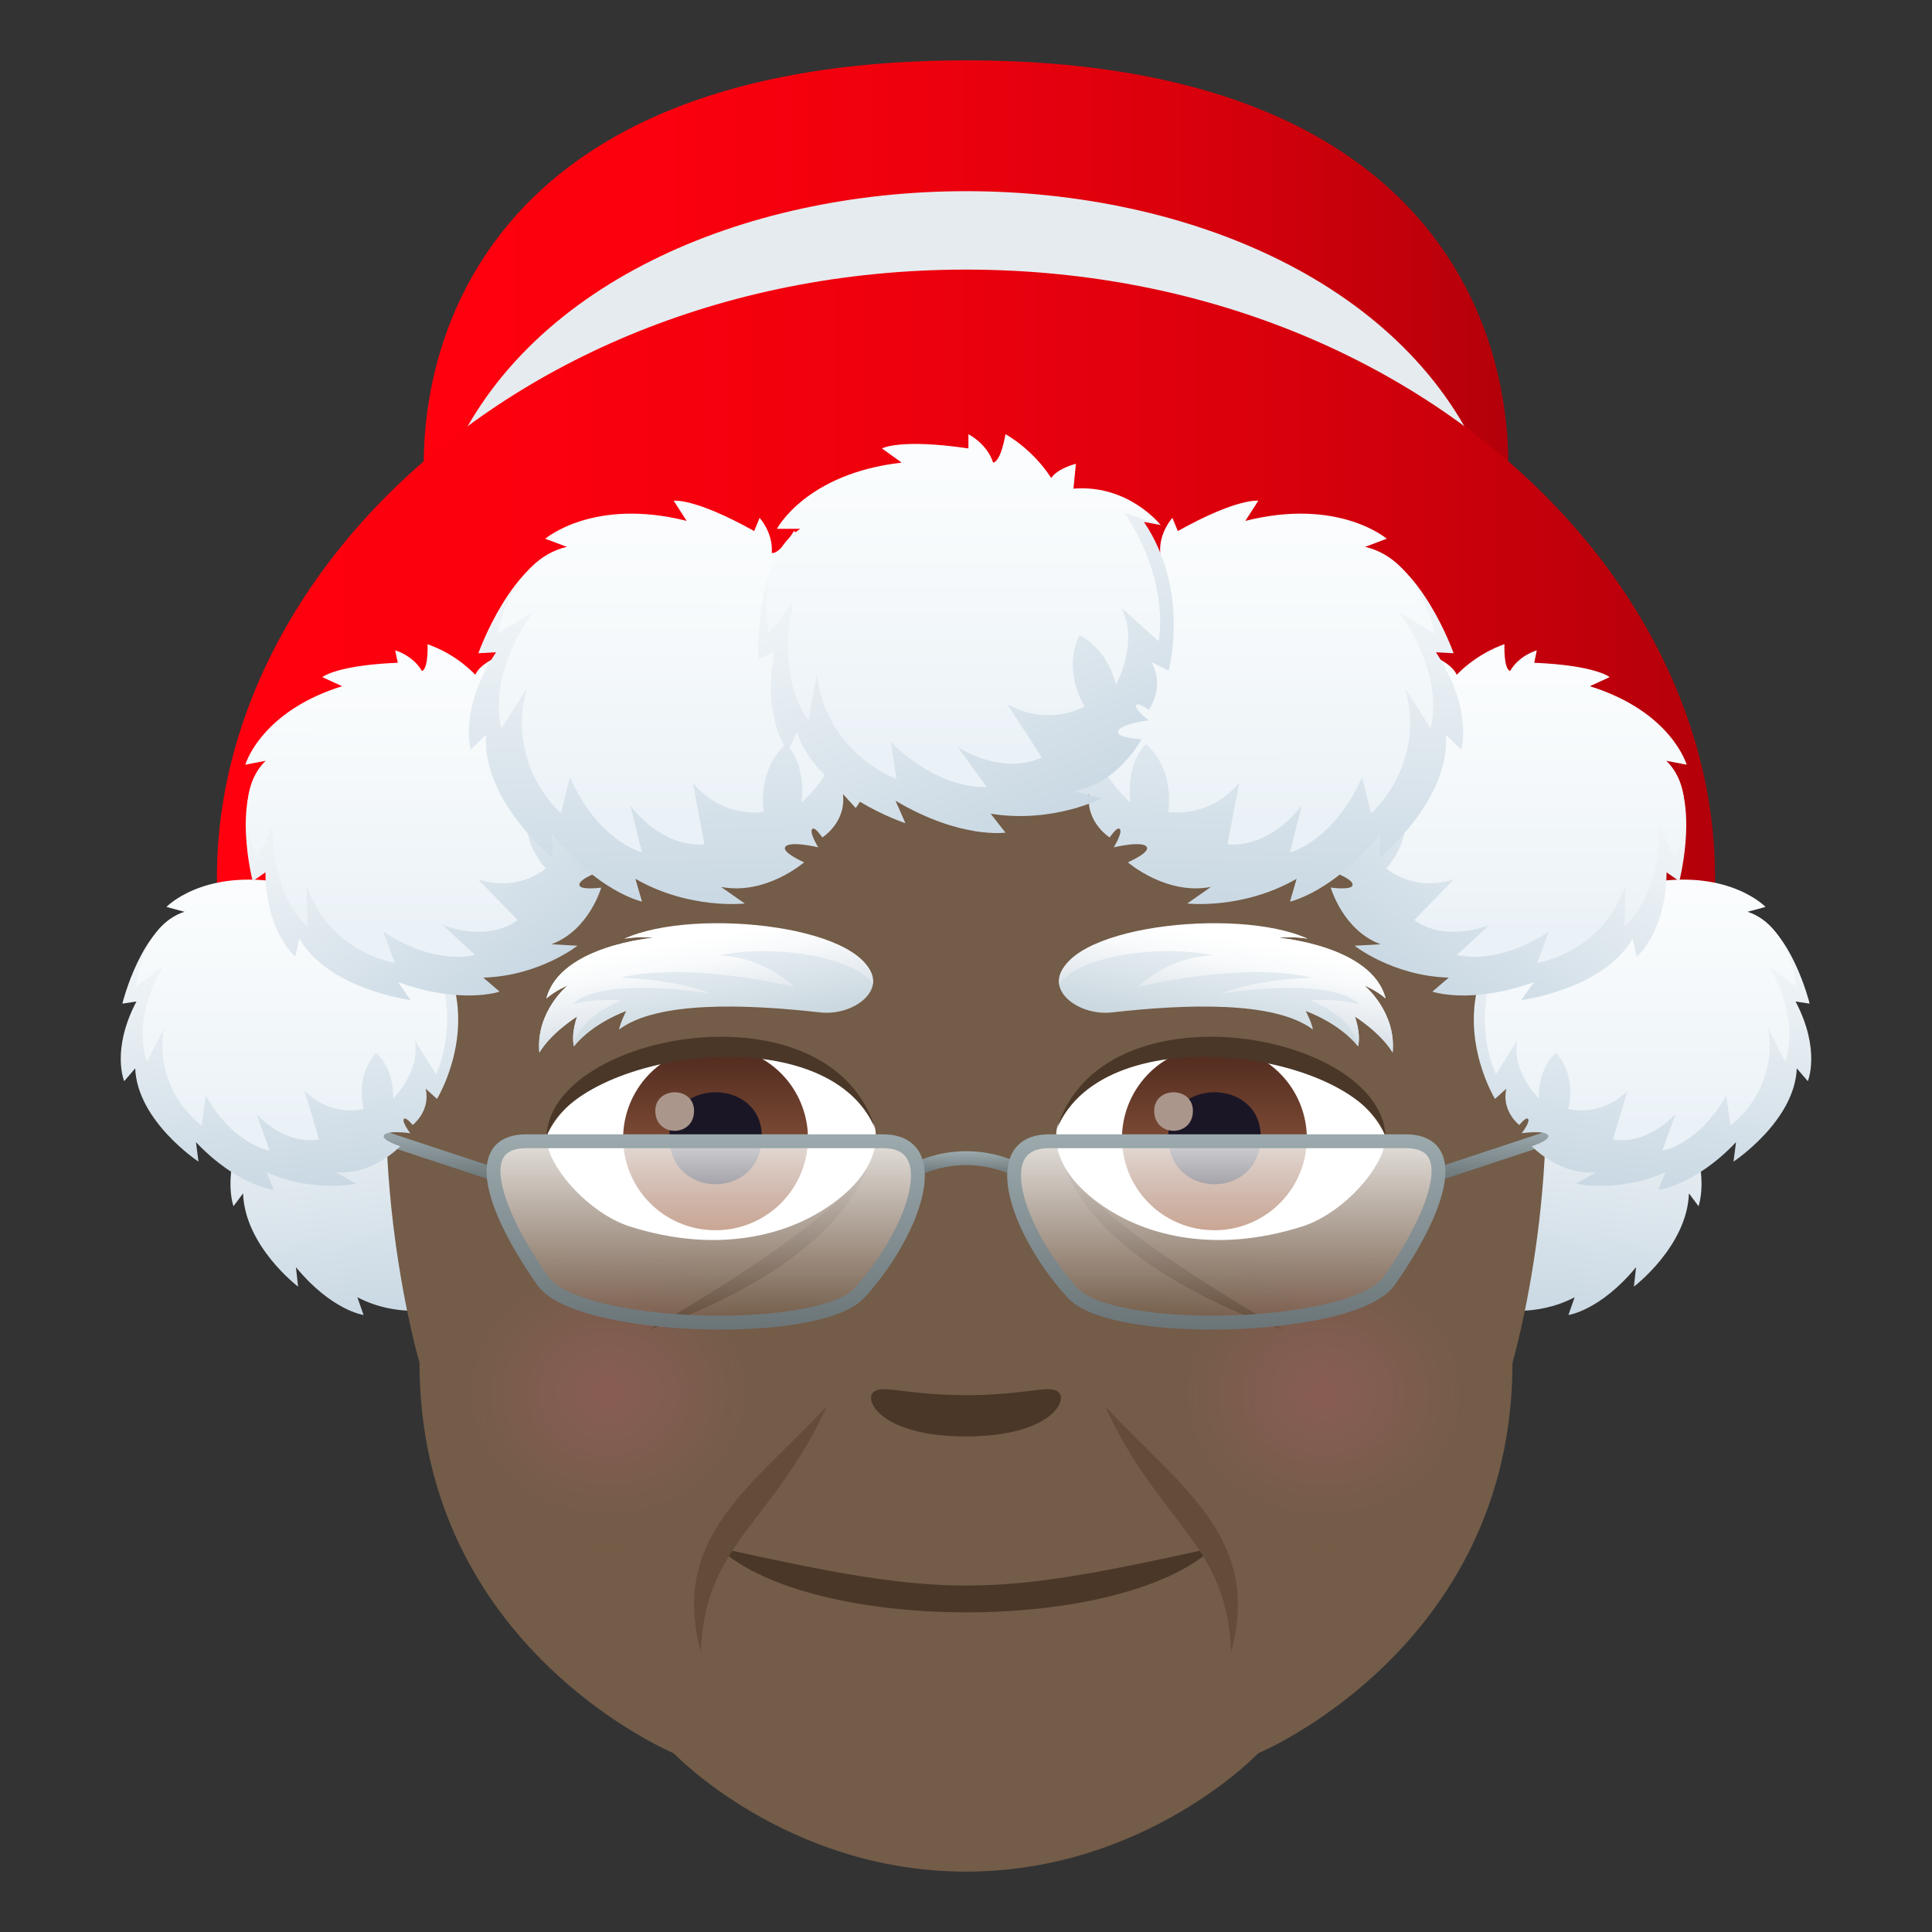 <svg xmlns="http://www.w3.org/2000/svg" xml:space="preserve" style="enable-background:new 0 0 64 64" viewBox="0 0 64 64"><rect x="0" y="0" width="64" height="64" fill="#333333" stroke="none"/><linearGradient id="a" x1="17.426" x2="12.943" y1="458.874" y2="448.059" gradientTransform="rotate(15.83 1508.912 236.114)" gradientUnits="userSpaceOnUse"><stop offset="0" style="stop-color:#c9d8e3"/><stop offset=".57" style="stop-color:#eaf0f4"/><stop offset="1" style="stop-color:#fff"/></linearGradient><path d="M9.476 34.348c-1.25.455-1.795 3.04-1.795 3.04l.405-.07c-.734 1.61-.352 2.639-.352 2.639l.318-.425c.06 1.753 1.823 3.09 1.823 3.09l-.072-.645c1.189 1.44 2.241 1.584 2.241 1.584l-.206-.588c1.32.689 2.58.38 2.58.38l-.586-.38c1.053.119 1.858-.859 1.858-.859s-.51-.193-.476-.345c.046-.206.767-.088.767-.088s-.268-.402-.175-.48c.062-.05.245.208.245.208s.52-.457.373-1.202l.327.338s1.013-1.889.43-3.98l.353.196c-3.261-3.27-8.058-2.413-8.058-2.413z" style="fill:url(#a)"/><linearGradient id="b" x1="2904.029" x2="2899.546" y1="-359.612" y2="-370.427" gradientTransform="scale(-1 1) rotate(15.83 -23.287 -10784.305)" gradientUnits="userSpaceOnUse"><stop offset="0" style="stop-color:#c9d8e3"/><stop offset=".57" style="stop-color:#eaf0f4"/><stop offset="1" style="stop-color:#fff"/></linearGradient><path d="M54.524 34.348c1.25.455 1.795 3.04 1.795 3.04l-.405-.07c.734 1.61.352 2.639.352 2.639l-.318-.425c-.06 1.753-1.823 3.09-1.823 3.09l.072-.645c-1.189 1.44-2.241 1.584-2.241 1.584l.206-.588c-1.32.689-2.58.38-2.58.38l.586-.38c-1.053.119-1.858-.859-1.858-.859s.51-.193.476-.345c-.045-.206-.766-.088-.766-.088s.267-.402.174-.48c-.062-.05-.245.208-.245.208s-.52-.457-.373-1.202l-.327.338s-1.013-1.889-.43-3.98l-.353.196c3.262-3.27 8.058-2.413 8.058-2.413z" style="fill:url(#b)"/><linearGradient id="c" x1="14.036" x2="49.966" y1="11.114" y2="11.114" gradientUnits="userSpaceOnUse"><stop offset="0" style="stop-color:#ff000e"/><stop offset=".224" style="stop-color:#fb000e"/><stop offset=".457" style="stop-color:#ee000d"/><stop offset=".694" style="stop-color:#da000c"/><stop offset=".932" style="stop-color:#bd000b"/><stop offset="1" style="stop-color:#b3000a"/></linearGradient><path d="M14.537 18.824C13.08 14.51 13.691 2 32 2s18.922 12.511 17.465 16.824c-.636 1.877-34.298 1.867-34.928 0z" style="fill:url(#c)"/><path d="M49.195 15.525c1.35 3.316-35.74 3.316-34.39 0 4.985-12.24 29.392-12.272 34.39 0z" style="fill:#e6ebef"/><linearGradient id="d" x1="7.186" x2="56.814" y1="21.846" y2="21.846" gradientUnits="userSpaceOnUse"><stop offset="0" style="stop-color:#ff000e"/><stop offset=".224" style="stop-color:#fb000e"/><stop offset=".457" style="stop-color:#ee000d"/><stop offset=".694" style="stop-color:#da000c"/><stop offset=".932" style="stop-color:#bd000b"/><stop offset="1" style="stop-color:#b3000a"/></linearGradient><path d="M56.167 33.467c-.516 1.725-47.818 1.728-48.335 0C4.295 21.663 15.682 8.931 32 8.931c16.32 0 27.705 12.732 24.167 24.536z" style="fill:url(#d)"/><path d="M32 18.436c-25.942 0-18.104 26.707-18.104 26.707 0 9.441 8.422 12.936 8.422 12.936S26.047 62 32 62c5.954 0 9.681-3.921 9.681-3.921s8.422-3.495 8.422-12.936c0 0 7.842-26.707-18.103-26.707z" style="fill:#735c48"/><path d="M35.04 46.096c-.323-.225-1.078.12-3.042.12-1.961 0-2.716-.345-3.039-.12-.385.267.228 1.488 3.04 1.488 2.81 0 3.428-1.219 3.04-1.489zm-11.236 5.176c3.058 2.835 13.295 2.87 16.392 0-7.486 1.658-8.805 1.68-16.392 0z" style="fill:#4a3728"/><path d="M27.391 46.584c-2.511 2.68-5.206 4.354-4.173 8.149.111-3.603 2.406-4.282 4.173-8.149zm13.391 8.147c1.026-3.753-1.638-5.442-4.172-8.145 1.765 3.87 4.057 4.544 4.172 8.145z" style="fill:#634c39"/><linearGradient id="e" x1="40.497" x2="41.142" y1="34.264" y2="30.608" gradientUnits="userSpaceOnUse"><stop offset="0" style="stop-color:#cad7de"/><stop offset=".417" style="stop-color:#dbe5eb"/><stop offset="1" style="stop-color:#f0f6fa"/></linearGradient><path d="M36.832 33.538c2.481-.28 5.391-.383 6.66.566-.039-.231-.235-.61-.235-.61s1.09.377 1.73 1.171c.103-.444-.106-.992-.106-.992s.84.517 1.253 1.195c.125-1.353-.934-2.22-.934-2.22s.376.147.7.427c-.45-1.748-3.547-2.01-3.547-2.01s.457-.055.964.03c-2.67-.937-5.859-.3-7.233.335-2.027.935-.592 2.259.748 2.108z" style="fill:url(#e)"/><linearGradient id="f" x1="40.57" x2="41.155" y1="33.887" y2="30.57" gradientUnits="userSpaceOnUse"><stop offset="0" style="stop-color:#d4dee6"/><stop offset=".248" style="stop-color:#e6ebf0"/><stop offset=".597" style="stop-color:#f8fafb"/><stop offset=".842" style="stop-color:#fff"/></linearGradient><path d="M35.084 32.603c.609-.905 3.256-1.341 5.112-.952-1.538.036-2.51 1.048-2.51 1.048s3.379-.86 5.783-.314c-2 .075-3.01.525-3.01.525s3.617-.587 4.565.351c-.853-.204-1.608-.117-1.608-.117s1.409.512 1.571 1.521c.103-.444-.106-.992-.106-.992s.84.517 1.253 1.195c.125-1.353-.934-2.22-.934-2.22s.376.147.7.427c-.45-1.748-3.547-2.01-3.547-2.01s.457-.055.964.03c-2.348-1.077-8.342-.402-8.233 1.508z" style="fill:url(#f)"/><linearGradient id="g" x1="23.503" x2="22.858" y1="34.264" y2="30.608" gradientUnits="userSpaceOnUse"><stop offset="0" style="stop-color:#cad7de"/><stop offset=".417" style="stop-color:#dbe5eb"/><stop offset="1" style="stop-color:#f0f6fa"/></linearGradient><path d="M27.168 33.538c-2.481-.28-5.391-.383-6.66.566.039-.231.235-.61.235-.61s-1.09.377-1.73 1.171c-.103-.444.106-.992.106-.992s-.84.517-1.253 1.195c-.125-1.353.934-2.22.934-2.22s-.376.147-.7.427c.45-1.748 3.547-2.01 3.547-2.01s-.457-.055-.964.03c2.67-.937 5.859-.3 7.233.335 2.027.935.592 2.259-.748 2.108z" style="fill:url(#g)"/><linearGradient id="h" x1="23.43" x2="22.845" y1="33.887" y2="30.57" gradientUnits="userSpaceOnUse"><stop offset="0" style="stop-color:#d4dee6"/><stop offset=".248" style="stop-color:#e6ebf0"/><stop offset=".597" style="stop-color:#f8fafb"/><stop offset=".842" style="stop-color:#fff"/></linearGradient><path d="M28.916 32.603c-.61-.905-3.256-1.341-5.112-.952 1.539.036 2.51 1.048 2.51 1.048s-3.38-.86-5.783-.314c2 .075 3.01.525 3.01.525s-3.617-.587-4.564.351c.852-.204 1.607-.117 1.607-.117s-1.409.512-1.571 1.521c-.103-.444.106-.992.106-.992s-.84.517-1.252 1.195c-.126-1.353.933-2.22.933-2.22s-.376.147-.7.427c.45-1.748 3.547-2.01 3.547-2.01s-.457-.055-.964.03c2.348-1.077 8.342-.402 8.233 1.508z" style="fill:url(#h)"/><radialGradient id="i" cx="75.844" cy="93.462" r="5.93" gradientTransform="matrix(1.032 0 0 .909 -58.117 -38.812)" gradientUnits="userSpaceOnUse"><stop offset=".1" style="stop-color:#ff6399;stop-opacity:.35"/><stop offset=".248" style="stop-color:#fb6397;stop-opacity:.293"/><stop offset=".401" style="stop-color:#ee628f;stop-opacity:.233"/><stop offset=".556" style="stop-color:#da6183;stop-opacity:.173"/><stop offset=".713" style="stop-color:#bd6073;stop-opacity:.112"/><stop offset=".87" style="stop-color:#985e5d;stop-opacity:.051"/><stop offset="1" style="stop-color:#735c48;stop-opacity:0"/></radialGradient><path d="M20.154 40.72c3.378 0 6.12 2.413 6.12 5.387 0 2.977-2.742 5.389-6.12 5.389-3.38 0-6.12-2.412-6.12-5.389 0-2.974 2.74-5.388 6.12-5.388z" style="opacity:.4;fill:url(#i)"/><radialGradient id="j" cx="98.801" cy="93.462" r="5.93" gradientTransform="matrix(1.032 0 0 .909 -58.117 -38.812)" gradientUnits="userSpaceOnUse"><stop offset=".1" style="stop-color:#ff6399;stop-opacity:.35"/><stop offset=".248" style="stop-color:#fb6397;stop-opacity:.293"/><stop offset=".401" style="stop-color:#ee628f;stop-opacity:.233"/><stop offset=".556" style="stop-color:#da6183;stop-opacity:.173"/><stop offset=".713" style="stop-color:#bd6073;stop-opacity:.112"/><stop offset=".87" style="stop-color:#985e5d;stop-opacity:.051"/><stop offset="1" style="stop-color:#735c48;stop-opacity:0"/></radialGradient><path d="M43.846 40.72c3.379 0 6.12 2.413 6.12 5.387 0 2.978-2.741 5.389-6.12 5.389-3.38 0-6.12-2.411-6.12-5.389 0-2.974 2.74-5.388 6.12-5.388z" style="opacity:.4;fill:url(#j)"/><path d="M35.216 38.535c1.276 3.647 7.272 5.502 7.272 5.502s-6.297-3.528-7.272-5.502zm-13.702 5.502s5.978-1.816 7.272-5.502c-.976 1.974-7.272 5.502-7.272 5.502z" style="fill:#634c39"/><path d="M28.974 37.296c.193.879-.32 1.982-1.926 2.916-1.022.594-3.184 1.376-6.202.41-1.351-.435-2.773-2.03-2.742-2.98 1.318-3.095 9.044-4.205 10.87-.346z" style="fill:#fff"/><linearGradient id="k" x1="-424.815" x2="-424.815" y1="476.062" y2="476.989" gradientTransform="matrix(6.57 0 0 -6.57 2814.782 3168.527)" gradientUnits="userSpaceOnUse"><stop offset="0" style="stop-color:#a6694a"/><stop offset="1" style="stop-color:#4f2a1e"/></linearGradient><path d="M23.704 34.66a3.054 3.054 0 0 1 3.061 3.046 3.054 3.054 0 0 1-3.061 3.046 3.054 3.054 0 0 1-3.062-3.046 3.054 3.054 0 0 1 3.062-3.047z" style="fill:url(#k)"/><path d="M22.174 37.65c0 2.107 3.062 2.107 3.062 0 0-1.957-3.062-1.957-3.062 0z" style="fill:#1a1626"/><path d="M21.708 36.798c0 .882 1.284.882 1.284 0 0-.82-1.284-.82-1.284 0z" style="fill:#ab968c"/><path d="M29 37.412c-1.588-3.854-9.98-2.534-10.896.23.128-3.446 9.399-5.162 10.895-.23z" style="fill:#4a3728"/><path d="M35.026 37.296c-.193.879.32 1.982 1.928 2.916 1.02.594 3.182 1.376 6.2.41 1.355-.433 2.773-2.03 2.742-2.98-1.316-3.095-9.042-4.205-10.87-.346z" style="fill:#fff"/><linearGradient id="l" x1="-424.999" x2="-424.999" y1="476.062" y2="476.989" gradientTransform="matrix(6.57 0 0 -6.57 2832.512 3168.527)" gradientUnits="userSpaceOnUse"><stop offset="0" style="stop-color:#a6694a"/><stop offset="1" style="stop-color:#4f2a1e"/></linearGradient><path d="M40.229 34.66a3.054 3.054 0 0 1 3.062 3.046 3.054 3.054 0 0 1-3.062 3.046 3.054 3.054 0 0 1-3.062-3.046 3.054 3.054 0 0 1 3.062-3.047z" style="fill:url(#l)"/><path d="M38.7 37.65c0 2.107 3.062 2.107 3.062 0 0-1.957-3.062-1.957-3.062 0z" style="fill:#1a1626"/><path d="M38.234 36.798c0 .882 1.283.882 1.283 0 0-.82-1.283-.82-1.283 0z" style="fill:#ab968c"/><path d="M35.003 37.412c1.585-3.852 9.974-2.55 10.893.23-.128-3.446-9.397-5.162-10.893-.23z" style="fill:#4a3728"/><linearGradient id="m" x1="32.009" x2="32.009" y1="38.919" y2="38.136" gradientUnits="userSpaceOnUse"><stop offset="0" style="stop-color:#6b7578"/><stop offset="1" style="stop-color:#9caaae"/></linearGradient><path d="m30.507 38.919-.189-.418a4.105 4.105 0 0 1 3.383 0l-.19.418a3.655 3.655 0 0 0-3.004 0z" style="fill:url(#m)"/><linearGradient id="n" x1="49.504" x2="49.504" y1="39.145" y2="37.412" gradientUnits="userSpaceOnUse"><stop offset="0" style="stop-color:#6b7578"/><stop offset="1" style="stop-color:#9caaae"/></linearGradient><path d="m47.577 39.145 3.854-1.273v-.46l-3.854 1.274z" style="fill:url(#n)"/><linearGradient id="o" x1="14.496" x2="14.496" y1="39.145" y2="37.412" gradientUnits="userSpaceOnUse"><stop offset="0" style="stop-color:#6b7578"/><stop offset="1" style="stop-color:#9caaae"/></linearGradient><path d="M16.423 39.145v-.46l-3.854-1.273v.46z" style="fill:url(#o)"/><linearGradient id="p" x1="40.622" x2="40.622" y1="43.813" y2="37.805" gradientUnits="userSpaceOnUse"><stop offset="0" style="stop-color:#fff;stop-opacity:0"/><stop offset="1" style="stop-color:#fff;stop-opacity:.8"/></linearGradient><path d="M46.564 37.805H34.75c-2.117 0-1.018 3.063.784 5.029 1.348 1.47 9.315 1.24 10.477-.394 1.41-1.985 2.576-4.635.552-4.635z" style="fill:url(#p)"/><linearGradient id="q" x1="-87.341" x2="-87.341" y1="43.813" y2="37.805" gradientTransform="matrix(-1 0 0 1 -63.963 0)" gradientUnits="userSpaceOnUse"><stop offset="0" style="stop-color:#fff;stop-opacity:0"/><stop offset="1" style="stop-color:#fff;stop-opacity:.8"/></linearGradient><path d="M17.436 37.805h11.812c2.118 0 1.019 3.063-.783 5.029-1.348 1.47-9.315 1.24-10.477-.394-1.41-1.985-2.576-4.635-.552-4.635z" style="fill:url(#q)"/><linearGradient id="r" x1="40.623" x2="40.623" y1="44.044" y2="37.576" gradientUnits="userSpaceOnUse"><stop offset="0" style="stop-color:#6b7578"/><stop offset="1" style="stop-color:#9caaae"/></linearGradient><path d="M40.13 44.044c-2.047 0-4.078-.305-4.764-1.054-1.312-1.431-2.373-3.583-1.878-4.707.142-.322.476-.707 1.264-.707h11.812c.725 0 1.042.32 1.18.588.62 1.202-1.026 3.678-1.545 4.408-.782 1.101-3.846 1.374-4.766 1.431-.427.027-.865.04-1.303.04zm-5.379-6.009c-.439 0-.715.142-.843.433-.363.824.46 2.753 1.796 4.211.604.658 3.052 1.03 5.7.866 2.25-.14 3.986-.626 4.42-1.238 1.228-1.726 1.835-3.306 1.512-3.933-.118-.227-.37-.339-.772-.339H34.75z" style="fill:url(#r)"/><linearGradient id="s" x1="23.377" x2="23.377" y1="44.044" y2="37.576" gradientUnits="userSpaceOnUse"><stop offset="0" style="stop-color:#6b7578"/><stop offset="1" style="stop-color:#9caaae"/></linearGradient><path d="M23.87 44.044c-.438 0-.877-.014-1.303-.04-.92-.058-3.984-.33-4.766-1.432-.52-.73-2.166-3.206-1.545-4.408.138-.269.455-.588 1.18-.588h11.812c.788 0 1.122.385 1.264.707.495 1.124-.566 3.276-1.878 4.707-.686.749-2.718 1.053-4.765 1.053zm-6.434-6.009c-.402 0-.654.112-.772.34-.323.626.284 2.206 1.511 3.932.435.612 2.17 1.098 4.421 1.238 2.648.165 5.096-.207 5.7-.866 1.336-1.458 2.158-3.387 1.796-4.211-.128-.29-.404-.433-.844-.433H17.436z" style="fill:url(#s)"/><linearGradient id="t" x1="13.521" x2="9.002" y1="455.705" y2="444.801" gradientTransform="rotate(15.83 1508.912 236.114)" gradientUnits="userSpaceOnUse"><stop offset="0" style="stop-color:#c9d8e3"/><stop offset=".57" style="stop-color:#eaf0f4"/><stop offset="1" style="stop-color:#fff"/></linearGradient><path d="M6.116 30.206c-1.436.455-2.062 3.04-2.062 3.04l.465-.07c-.844 1.61-.405 2.639-.405 2.639l.365-.424c.07 1.752 2.096 3.089 2.096 3.089l-.083-.644c1.366 1.439 2.575 1.583 2.575 1.583l-.236-.588c1.517.689 2.965.38 2.965.38l-.674-.379c1.21.118 2.136-.86 2.136-.86s-.587-.192-.548-.345c.052-.206.88-.088.88-.088s-.307-.402-.2-.48c.071-.05.281.208.281.208s.598-.457.43-1.202l.375.338s1.164-1.888.495-3.98l.406.196c-3.749-3.27-9.261-2.413-9.261-2.413z" style="fill:url(#t)"/><linearGradient id="u" x1="12.519" x2="9.313" y1="453.626" y2="442.319" gradientTransform="rotate(15.83 1508.912 236.114)" gradientUnits="userSpaceOnUse"><stop offset="0" style="stop-color:#ebf2f7"/><stop offset=".516" style="stop-color:#f8fbfc"/><stop offset="1" style="stop-color:#fff"/></linearGradient><path d="M11.556 29.852c-.016-.542-.418-.899-.418-.899l-.107.364c-1.682-.738-2.216-.602-2.216-.602l.399.5c-2.539-.39-3.7.828-3.7.828l.602.163c-1.436.455-1.617 2.479-1.617 2.479l.893-.669c-1.086 1.886-.523 3.16-.523 3.16l.566-1.128c-.366 2.106 1.245 3.234 1.245 3.234l.137-.986c.92 1.63 2.114 1.82 2.114 1.82l-.436-1.217c1.073 1.117 2.07.842 2.07.842l-.474-1.598c.902.89 1.961.593 1.961.593s-.317-1.063.407-1.857c.634.569.561 1.516.561 1.516s.912-.894.724-1.925l.7 1.115s.762-1.444.093-3.535l.84.57s-.512-1.273-1.96-1.542l.251-.619s-.493-.015-.74.191c-.268-.9-.84-1.439-.84-1.439s-.32.667-.532.641z" style="fill:url(#u)"/><linearGradient id="v" x1="2900.124" x2="2895.605" y1="-362.781" y2="-373.685" gradientTransform="scale(-1 1) rotate(15.83 -23.287 -10784.305)" gradientUnits="userSpaceOnUse"><stop offset="0" style="stop-color:#c9d8e3"/><stop offset=".57" style="stop-color:#eaf0f4"/><stop offset="1" style="stop-color:#fff"/></linearGradient><path d="M57.884 30.206c1.436.455 2.062 3.04 2.062 3.04l-.465-.07c.844 1.61.405 2.639.405 2.639l-.365-.424c-.07 1.752-2.096 3.089-2.096 3.089l.083-.644c-1.366 1.439-2.575 1.583-2.575 1.583l.236-.588c-1.517.689-2.965.38-2.965.38l.674-.379c-1.21.118-2.136-.86-2.136-.86s.587-.192.548-.345c-.052-.206-.88-.088-.88-.088s.307-.402.2-.48c-.072-.05-.282.208-.282.208s-.597-.457-.429-1.202l-.375.338s-1.164-1.888-.495-3.98l-.406.196c3.749-3.27 9.261-2.413 9.261-2.413z" style="fill:url(#v)"/><linearGradient id="w" x1="2899.122" x2="2895.916" y1="-364.86" y2="-376.167" gradientTransform="scale(-1 1) rotate(15.83 -23.287 -10784.305)" gradientUnits="userSpaceOnUse"><stop offset="0" style="stop-color:#ebf2f7"/><stop offset=".516" style="stop-color:#f8fbfc"/><stop offset="1" style="stop-color:#fff"/></linearGradient><path d="M52.444 29.852c.016-.542.418-.899.418-.899l.107.364c1.682-.738 2.216-.602 2.216-.602l-.399.5c2.539-.39 3.7.828 3.7.828l-.602.163c1.436.455 1.617 2.479 1.617 2.479l-.893-.669c1.085 1.886.523 3.16.523 3.16l-.566-1.128c.366 2.106-1.245 3.234-1.245 3.234l-.137-.986c-.92 1.63-2.114 1.82-2.114 1.82l.437-1.217c-1.073 1.117-2.071.842-2.071.842l.474-1.598c-.902.89-1.961.593-1.961.593s.317-1.063-.407-1.857c-.634.569-.561 1.516-.561 1.516s-.912-.894-.724-1.925l-.7 1.115s-.762-1.444-.093-3.535l-.84.57s.512-1.273 1.96-1.542l-.251-.619s.493-.015.74.191c.269-.9.84-1.439.84-1.439s.32.667.532.641z" style="fill:url(#w)"/><linearGradient id="x" x1="86.165" x2="81.072" y1="-252.121" y2="-264.411" gradientTransform="rotate(-11.246 1495.995 237.296)" gradientUnits="userSpaceOnUse"><stop offset="0" style="stop-color:#c9d8e3"/><stop offset=".57" style="stop-color:#eaf0f4"/><stop offset="1" style="stop-color:#fff"/></linearGradient><path d="M8.805 25.202c-1.175 1.141-.434 3.988-.434 3.988l.422-.293c.015 1.993.988 2.793.988 2.793l.136-.594c.989 1.692 3.686 2.031 3.686 2.031l-.42-.594c2.101.757 3.368.316 3.368.316l-.542-.464c1.855-.054 3.12-1.057 3.12-1.057l-.863-.048c1.253-.467 1.65-1.877 1.65-1.877s-.678.093-.72-.075c-.057-.228.821-.512.821-.512s-.514-.247-.449-.376c.043-.084.386.069.386.069s.348-.738-.21-1.39l.548.151s.154-2.42-1.603-4.157l.502-.003c-5.409-1.41-10.386 2.092-10.386 2.092z" style="fill:url(#x)"/><linearGradient id="y" x1="82.759" x2="85.331" y1="-254.321" y2="-267.25" gradientTransform="rotate(-11.246 1495.995 237.296)" gradientUnits="userSpaceOnUse"><stop offset="0" style="stop-color:#ebf2f7"/><stop offset=".516" style="stop-color:#f8fbfc"/><stop offset="1" style="stop-color:#fff"/></linearGradient><path d="M13.976 22.229c-.3-.526-.884-.684-.884-.684l.085.41c-2.043.085-2.498.476-2.498.476l.656.301c-2.705.841-3.208 2.6-3.208 2.6l.678-.13c-1.175 1.141-.29 3.22-.29 3.22l.528-1.089c-.078 2.38 1.146 3.364 1.146 3.364l-.036-1.384c.746 2.25 2.924 2.584 2.924 2.584l-.382-1.037c1.763 1.161 3.037.771 3.037.771l-1.069-.987c1.643.583 2.481-.17 2.481-.17l-1.306-1.344c1.355.44 2.242-.363 2.242-.363s-.87-.893-.575-2.024c.924.254 1.349 1.221 1.349 1.221s.429-1.32-.298-2.243l1.275.759s-.009-1.79-1.766-3.526l1.126.156s-1.172-1.006-2.74-.572l-.077-.73s-.494.223-.629.545a4.119 4.119 0 0 0-1.582-1.012s.035.811-.187.888z" style="fill:url(#y)"/><linearGradient id="z" x1="3028.944" x2="3023.85" y1="333.254" y2="320.965" gradientTransform="scale(-1 1) rotate(-11.25 -36.254 15793.749)" gradientUnits="userSpaceOnUse"><stop offset="0" style="stop-color:#c9d8e3"/><stop offset=".57" style="stop-color:#eaf0f4"/><stop offset="1" style="stop-color:#fff"/></linearGradient><path d="M55.195 25.202c1.175 1.141.434 3.988.434 3.988l-.422-.293c-.015 1.993-.988 2.793-.988 2.793l-.136-.594c-.989 1.692-3.687 2.031-3.687 2.031l.42-.594c-2.1.757-3.367.316-3.367.316l.542-.464c-1.855-.054-3.12-1.057-3.12-1.057l.863-.048c-1.253-.467-1.65-1.877-1.65-1.877s.678.093.72-.075c.056-.228-.822-.512-.822-.512s.515-.247.45-.376c-.043-.084-.386.069-.386.069s-.348-.738.21-1.39l-.548.151s-.154-2.42 1.603-4.157l-.502-.003c5.409-1.411 10.386 2.092 10.386 2.092z" style="fill:url(#z)"/><linearGradient id="A" x1="3025.538" x2="3028.109" y1="331.054" y2="318.125" gradientTransform="scale(-1 1) rotate(-11.25 -36.254 15793.749)" gradientUnits="userSpaceOnUse"><stop offset="0" style="stop-color:#ebf2f7"/><stop offset=".516" style="stop-color:#f8fbfc"/><stop offset="1" style="stop-color:#fff"/></linearGradient><path d="M50.024 22.229c.3-.526.884-.684.884-.684l-.085.41c2.043.085 2.498.476 2.498.476l-.656.301c2.705.841 3.208 2.6 3.208 2.6l-.678-.13c1.175 1.141.29 3.22.29 3.22l-.528-1.089c.078 2.38-1.146 3.364-1.146 3.364l.036-1.384c-.746 2.25-2.924 2.584-2.924 2.584l.382-1.037c-1.763 1.161-3.037.771-3.037.771l1.07-.987c-1.644.583-2.482-.17-2.482-.17l1.306-1.344c-1.355.44-2.242-.363-2.242-.363s.87-.893.575-2.024c-.924.254-1.349 1.221-1.349 1.221s-.429-1.32.298-2.243l-1.275.759s.009-1.79 1.766-3.526l-1.126.156s1.172-1.006 2.74-.572l.077-.73s.494.223.629.545c.737-.757 1.582-1.012 1.582-1.012s-.035.811.187.888z" style="fill:url(#A)"/><linearGradient id="B" x1="54.935" x2="49.327" y1="588.379" y2="574.848" gradientTransform="rotate(21.462 1511.985 224.586)" gradientUnits="userSpaceOnUse"><stop offset="0" style="stop-color:#c9d8e3"/><stop offset=".57" style="stop-color:#eaf0f4"/><stop offset="1" style="stop-color:#fff"/></linearGradient><path d="M18.787 18.119c-1.836.395-2.94 3.52-2.94 3.52l.585-.031c-1.25 1.895-.836 3.219-.836 3.219l.505-.483c-.137 2.178 2.2 4.07 2.2 4.07l-.02-.808c1.508 1.94 2.986 2.261 2.986 2.261l-.218-.755c1.79 1.03 3.623.818 3.623.818l-.787-.55c1.483.288 2.753-.814 2.753-.814s-.701-.307-.634-.49c.091-.25 1.102-.007 1.102-.007s-.33-.533-.187-.617c.094-.055.321.29.321.29s.798-.496.684-1.437l.422.461s1.681-2.201 1.12-4.868l.476.29c-4.223-4.486-11.155-4.069-11.155-4.069z" style="fill:url(#B)"/><linearGradient id="C" x1="54.169" x2="48.845" y1="585.487" y2="571.944" gradientTransform="rotate(21.462 1511.985 224.586)" gradientUnits="userSpaceOnUse"><stop offset="0" style="stop-color:#ebf2f7"/><stop offset=".516" style="stop-color:#f8fbfc"/><stop offset="1" style="stop-color:#fff"/></linearGradient><path d="M25.566 18.317c.05-.673-.403-1.162-.403-1.162l-.18.437c-1.987-1.11-2.666-1.004-2.666-1.004l.43.667c-3.092-.78-4.684.591-4.684.591l.724.273c-1.836.395-2.317 2.879-2.317 2.879l1.191-.724c-1.584 2.207-1.05 3.85-1.05 3.85l.844-1.33c-.72 2.564 1.13 4.148 1.13 4.148l.294-1.203c.933 2.125 2.386 2.498 2.386 2.498l-.386-1.556c1.186 1.508 2.456 1.285 2.456 1.285l-.384-2.034c1.003 1.207 2.352.962 2.352.962s-.257-1.351.74-2.25c.713.778.502 1.941.502 1.941s1.243-.999 1.14-2.296l.725 1.46s1.127-1.697.566-4.364l.966.804s-.471-1.635-2.23-2.138l.39-.736s-.608-.076-.94.15c-.218-1.146-.856-1.88-.856-1.88s-.48.788-.74.732z" style="fill:url(#C)"/><linearGradient id="D" x1="2847.247" x2="2841.639" y1="-509.404" y2="-522.935" gradientTransform="scale(-1 1) rotate(21.462 -20.191 -7860.242)" gradientUnits="userSpaceOnUse"><stop offset="0" style="stop-color:#c9d8e3"/><stop offset=".57" style="stop-color:#eaf0f4"/><stop offset="1" style="stop-color:#fff"/></linearGradient><path d="M45.213 18.119c1.836.395 2.94 3.52 2.94 3.52l-.585-.031c1.25 1.895.837 3.219.837 3.219l-.506-.483c.137 2.178-2.2 4.07-2.2 4.07l.02-.808c-1.508 1.94-2.986 2.261-2.986 2.261l.218-.755c-1.79 1.03-3.623.818-3.623.818l.787-.55c-1.483.288-2.753-.814-2.753-.814s.701-.307.634-.49c-.091-.25-1.102-.007-1.102-.007s.33-.533.187-.617c-.094-.055-.321.29-.321.29s-.798-.496-.684-1.437l-.422.461s-1.681-2.201-1.12-4.868l-.476.29c4.223-4.486 11.155-4.069 11.155-4.069z" style="fill:url(#D)"/><linearGradient id="E" x1="2846.481" x2="2841.157" y1="-512.297" y2="-525.839" gradientTransform="scale(-1 1) rotate(21.462 -20.191 -7860.242)" gradientUnits="userSpaceOnUse"><stop offset="0" style="stop-color:#ebf2f7"/><stop offset=".516" style="stop-color:#f8fbfc"/><stop offset="1" style="stop-color:#fff"/></linearGradient><path d="M38.434 18.317c-.05-.673.403-1.162.403-1.162l.18.437c1.987-1.11 2.666-1.004 2.666-1.004l-.43.667c3.092-.78 4.684.591 4.684.591l-.724.273c1.836.395 2.317 2.879 2.317 2.879l-1.191-.724c1.584 2.207 1.05 3.85 1.05 3.85l-.844-1.33c.72 2.564-1.13 4.148-1.13 4.148l-.294-1.203c-.933 2.125-2.386 2.498-2.386 2.498l.386-1.556c-1.186 1.508-2.456 1.285-2.456 1.285l.384-2.034c-1.003 1.207-2.352.962-2.352.962s.257-1.351-.74-2.25c-.713.778-.502 1.941-.502 1.941s-1.243-.999-1.14-2.296l-.726 1.46s-1.127-1.697-.565-4.364l-.966.804s.471-1.635 2.23-2.138l-.39-.736s.608-.076.94.15c.218-1.146.856-1.88.856-1.88s.48.788.74.732z" style="fill:url(#E)"/><linearGradient id="F" x1="34.775" x2="29.097" y1="27.245" y2="13.546" gradientUnits="userSpaceOnUse"><stop offset="0" style="stop-color:#c9d8e3"/><stop offset=".57" style="stop-color:#eaf0f4"/><stop offset="1" style="stop-color:#fff"/></linearGradient><path d="M26.515 17.518c-1.558 1.011-1.392 4.308-1.392 4.308l.532-.235c-.44 2.202.45 3.29.45 3.29l.287-.627c.703 2.074 3.601 3.015 3.601 3.015l-.327-.744c2.144 1.277 3.642 1.057 3.642 1.057l-.49-.626c2.058.33 3.682-.51 3.682-.51l-.941-.234c1.49-.252 2.25-1.723 2.25-1.723s-.77-.04-.777-.235c-.01-.264 1.023-.392 1.023-.392s-.51-.381-.409-.51c.067-.083.41.158.41.158s.553-.741.087-1.577l.569.281s.724-2.638-.817-4.923l.555.103c-5.643-2.694-11.936.124-11.936.124z" style="fill:url(#F)"/><linearGradient id="G" x1="31.916" x2="31.916" y1="24.901" y2="10.307" gradientUnits="userSpaceOnUse"><stop offset="0" style="stop-color:#ebf2f7"/><stop offset=".516" style="stop-color:#f8fbfc"/><stop offset="1" style="stop-color:#fff"/></linearGradient><path d="M32.899 15.325c-.211-.643-.819-.94-.819-.94v.47c-2.273-.336-2.864 0-2.864 0l.654.47c-3.175.36-4.133 2.193-4.133 2.193h.778c-1.558 1.011-1.058 3.492-1.058 3.492l.832-1.091c-.631 2.61.493 3.95.493 3.95l.278-1.532c.308 2.638 2.634 3.464 2.634 3.464l-.185-1.224c1.68 1.651 3.174 1.49 3.174 1.49l-.953-1.314c1.68.988 2.776.334 2.776.334l-1.133-1.757c1.394.77 2.556.07 2.556.07s-.756-1.167-.17-2.353c.96.474 1.208 1.63 1.208 1.63s.775-1.365.184-2.537l1.233 1.106s.4-1.976-1.14-4.26l1.206.408s-1.063-1.356-2.891-1.207l.082-.823s-.596.143-.819.47c-.64-.99-1.514-1.449-1.514-1.449s-.146.902-.41.94z" style="fill:url(#G)"/></svg>